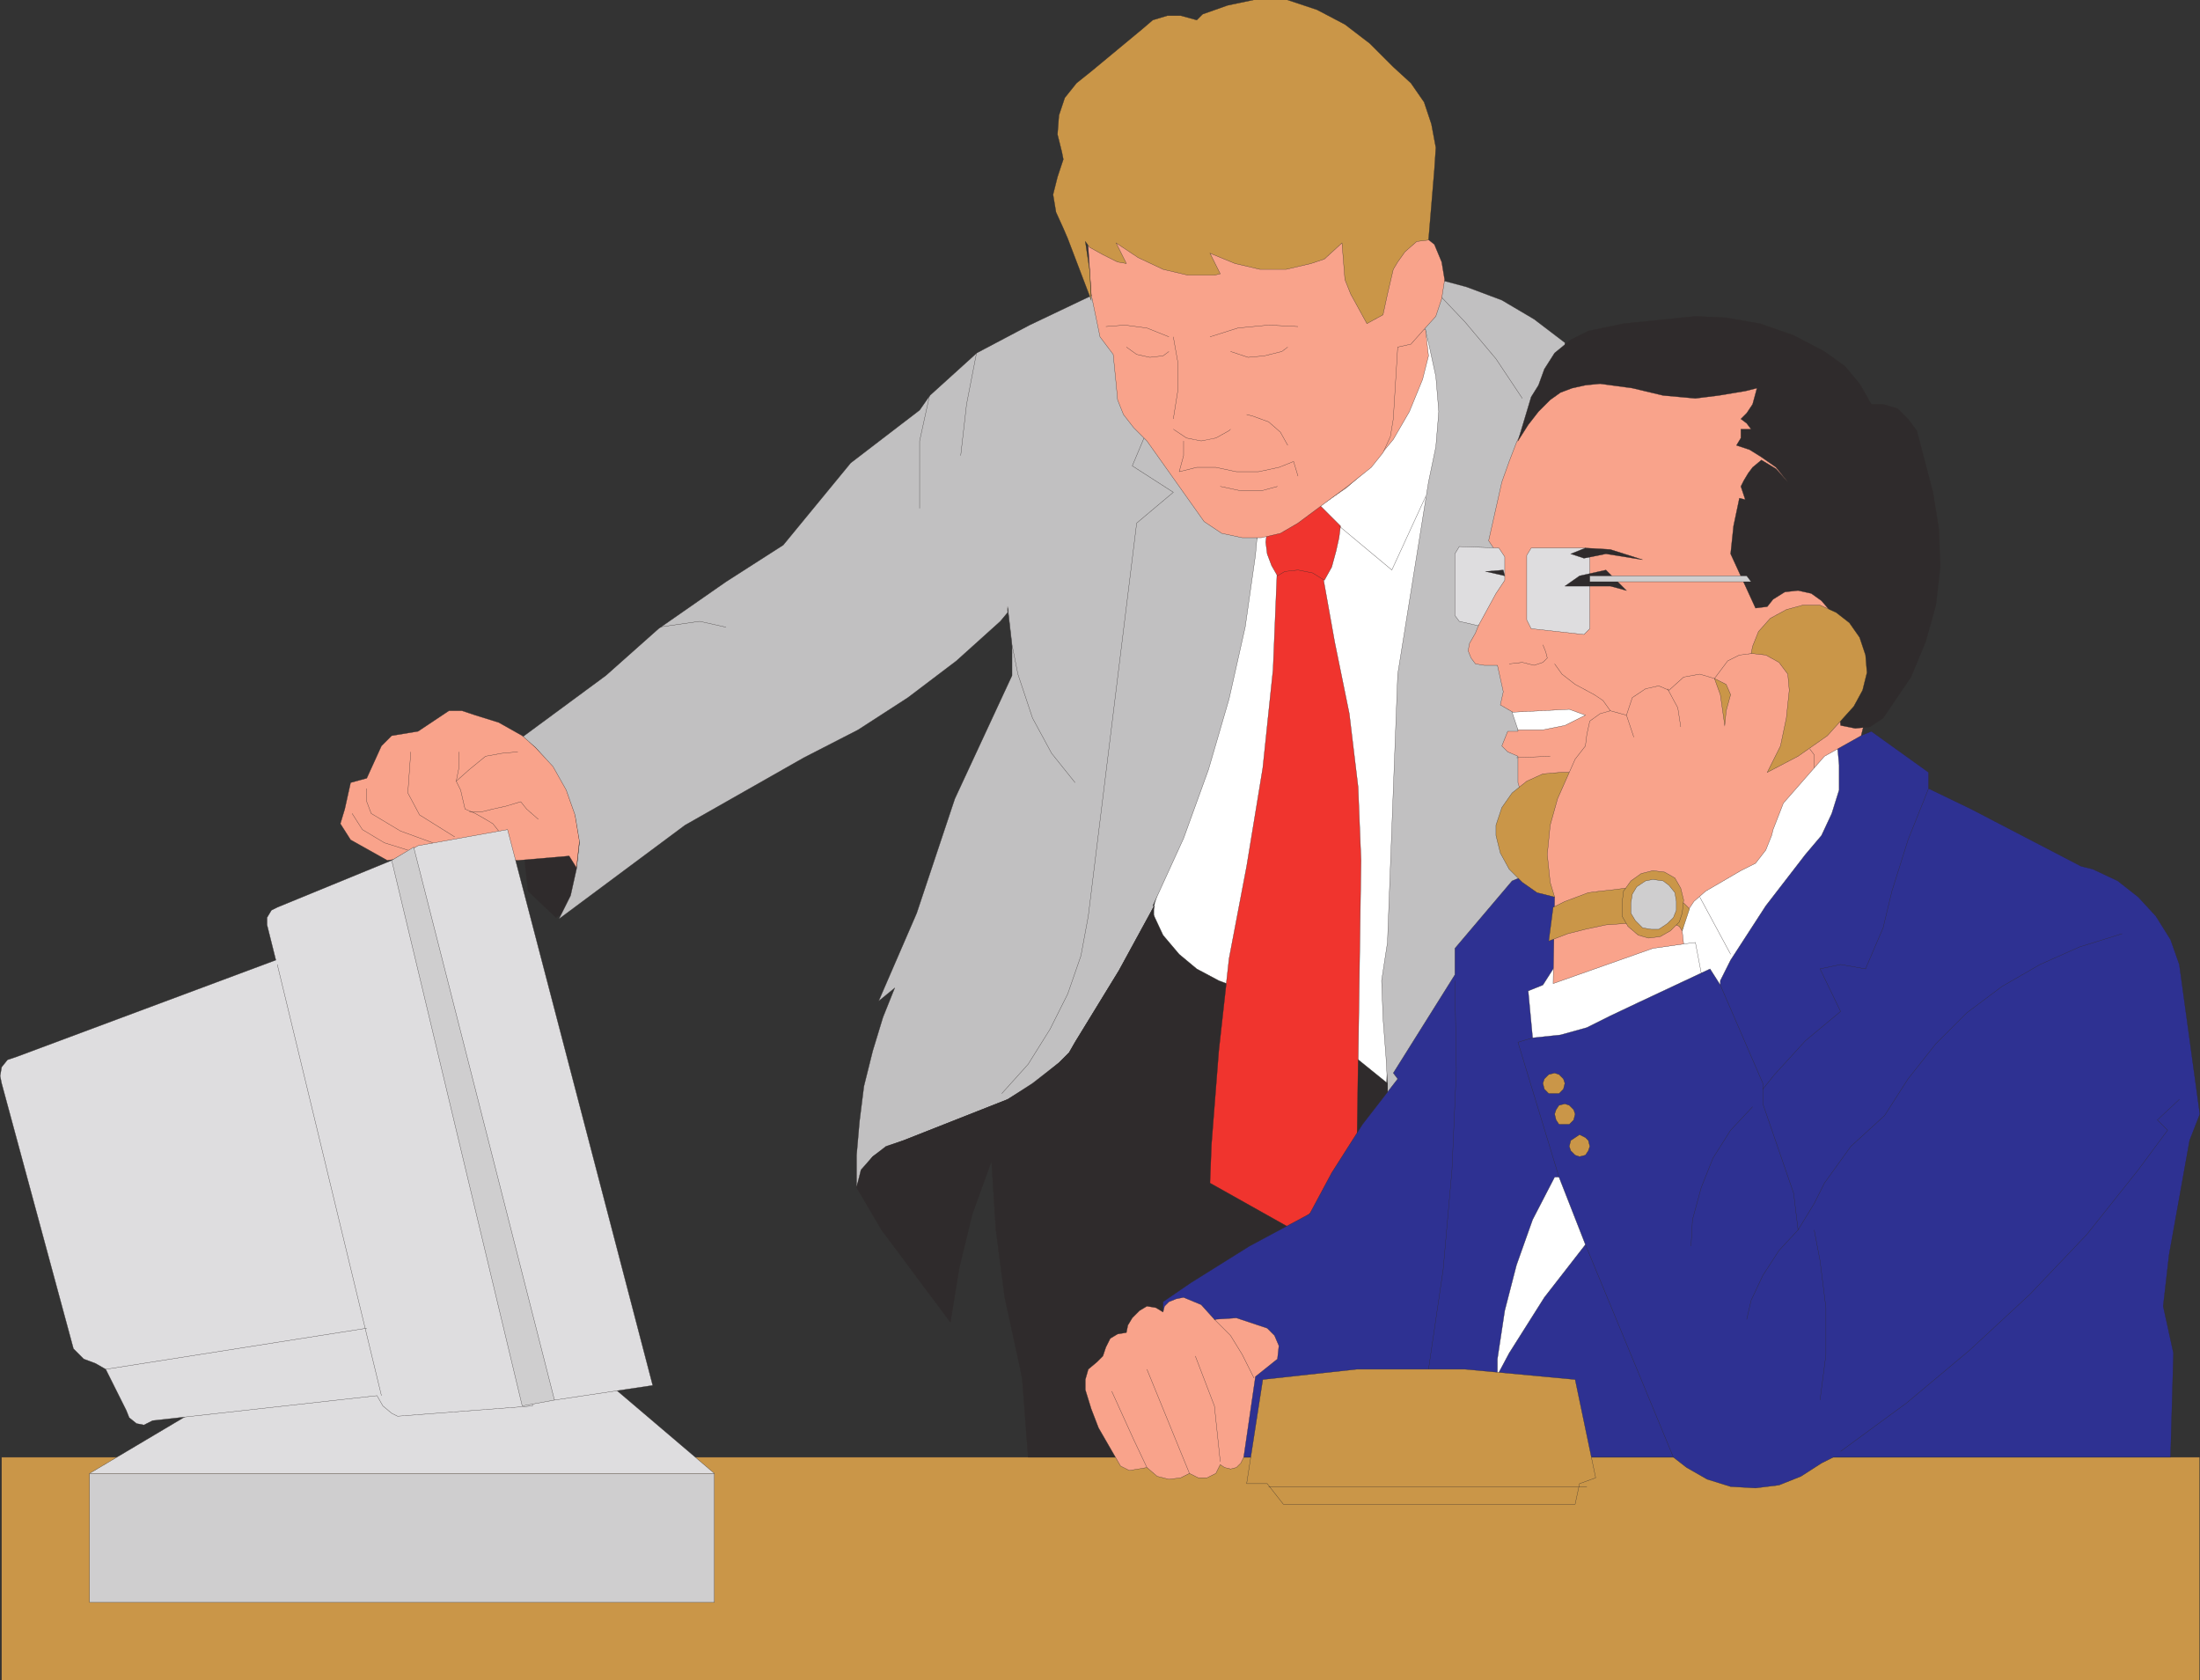 <svg xmlns="http://www.w3.org/2000/svg" width="360.046" height="274.983"><rect width="100%" height="100%" fill="#333333" stroke="none"/><defs><clipPath id="a"><path d="M0 238h360v37.5H0Zm0 0"/></clipPath><clipPath id="b"><path d="M172 .5h64V54h-64zm0 0"/></clipPath><clipPath id="c"><path d="M171 .5h65V55h-65zm0 0"/></clipPath></defs><g clip-path="url(#a)" transform="translate(-.036 -.5)"><path fill="#ca9648" stroke="#2f2b2b" stroke-miterlimit="10" stroke-width=".045" d="M360.059 275.46H.3v-36.48h359.758v36.48"/></g><path fill="#2f2b2c" stroke="#2f2b2b" stroke-miterlimit="10" stroke-width=".045" d="m90.984 150.16-4.559-4.32-.48-4.32v-21.122h9.84v26.403l-4.801 3.36"/><path fill="#fff" stroke="#fff" stroke-miterlimit="10" stroke-width=".045" d="m226.824 177.52 8.64-104.399V53.2h-16.32l-13.441 35.04-16.797 60-.243 29.28h38.16"/><path fill="#c1c0c1" stroke="#2f2b2b" stroke-miterlimit="10" stroke-width=".045" d="m256.105 56.078-5.04-3.84-5.28-3.117-5.762-2.16-3.598-.961-57.84 2.398-10.082 4.801-8.64 4.563-7.68 6.957-1.68 2.402-11.277 8.64L128.183 89.2l-9.36 6-11.038 7.68-8.641 7.68-13.68 10.082 2.16 1.68 2.88 3.359 2.16 3.84 1.44 4.082.72 4.32-.48 4.316-.962 4.32-1.918 3.84 20.64-15.359L131.543 124l8.883-4.559 8.16-5.28 7.918-6 7.2-6.481 1.203-1.442v-.718l.718 6.242v4.797l-9.359 20.16-6.242 18.722-6.238 14.399 2.64-2.16-1.922 4.8-1.68 5.52-1.437 5.762-.722 5.758-.481 5.52v5.28l.961-2.879 1.68-2.16 2.402-1.68 2.637-.96 17.043-6.723 4.32-2.637 4.078-3.36 1.68-1.683.96-1.68 7.2-11.757 5.762-10.563h-.242l5.039-11.039 4.082-11.277 3.359-11.524 2.64-11.757 1.68-11.762.239-2.64 13.441-35.04h13.922l.719 2.88 1.199 5.523.48 5.757-.48 5.762-1.2 5.758-5.038 31.441-1.68 43.918-.961 6.242.238 6.239.48 6.242.243 4.32v61.2h29.039V56.077"/><path fill="#2f2b2c" stroke="#2f2b2b" stroke-miterlimit="10" stroke-width=".045" d="M227.066 238.48v-61.199l-5.043-4.082-20.637-12-1.922-.719-3.601-1.921-2.88-2.399-2.64-3.12-1.68-3.599.243-1.203-5.762 10.563-7.2 11.758-.96 1.68-1.68 1.683-4.32 3.36-4.078 2.636-17.043 6.723-2.88.96-2.16 1.68-1.917 2.16-.723 2.88 4.082 6.96 11.277 15.117 1.442-8.878 2.16-8.88 3.121-8.64.719 11.281 1.441 11.04 2.399 11.038.48 2.403.961 12.718h58.8"/><path fill="#f0342e" stroke="#2f2b2b" stroke-miterlimit="10" stroke-width=".045" d="m209.066 92.078-.723 17.524-1.68 16.078-2.64 16.082-2.879 15.117-1.68 15.121-1.199 15.36-.242 6.242 13.68 7.68 10.32-10.321.723-50.16-.48-12-1.442-12-2.399-11.762-2.402-13.437-6.957.476"/><path fill="#f0342e" stroke="#2f2b2b" stroke-miterlimit="10" stroke-width=".045" d="m215.304 82 4.082 4.078-.242 1.922-.48 2.16-.72 2.64-1.198 2.16-1.922-1.198-2.399-.48-2.16.238-1.2.718-.96-1.68-.719-1.917-.242-1.922.242-1.918L215.304 82"/><path fill="none" stroke="#2f2b2b" stroke-miterlimit="10" stroke-width=".045" d="m249.144 65.2-4.32-6.481-5.04-6-4.32-4.559m-71.519 130.8 4.32-4.8 3.598-5.762 2.883-5.757 2.16-6.243 1.199-6.476 7.918-64.32 6-5.043-6.719-4.32 1.922-4.56"/><path fill="#f9a38b" stroke="#2f2b2b" stroke-miterlimit="10" stroke-width=".045" d="m215.785 82.96 4.558-3.12 4.082-3.602 3.598-4.316 2.64-4.563 2.16-5.28.962-3.84-.243-2.16-.238-2.157h-13.2l-4.32 29.039"/><path fill="#f9a38b" stroke="#2f2b2b" stroke-miterlimit="10" stroke-width=".045" d="m177.863 36.879 55.68 2.16 1.203.961 1.199 2.879.48 2.883-.48 3.117-.961 2.883-2.16 2.398-1.918 2.16-2.16.48-.723 11.759-.48 2.882-1.2 2.637-1.918 2.402-3.601 2.88-8.399 6.242-2.883 1.68-3.117.718h-3.12l-3.36-.719-2.88-1.922-9.362-13.199-2.16-2.16-1.68-2.16-.957-2.399-.243-2.64-.48-4.801-2.16-2.879-1.438-6.96-.722-11.282"/><g clip-path="url(#b)" transform="translate(-.036 -.5)"><path fill="#ca9648" d="m228.059 44.578-.957 4.082-.723 3.36-2.64 1.44-2.637-4.8-.961-2.398-.48-6-2.88 2.636-2.16.723-4.082.957h-4.32l-4.078-.957-4.082-1.68 1.68 3.36-.958.238h-4.32l-4.082-.96-4.078-1.919-3.602-2.398 1.68 3.36-1.438-.243-2.402-1.2-2.16-1.199-.719-.96.719 4.8.242 4.801-3.84-10.082-.722-1.68-1.2-2.64-.48-2.88.723-2.878.957-2.883-.239-1.2-.718-2.878.238-3.121.96-2.879 1.919-2.398 2.402-1.922 8.399-6.961 1.68-1.438 2.402-.722h2.16l2.636.722.961-.96 4.082-1.442L205.5.422h5.04l5.038 1.68 4.563 2.398 4.078 3.121 3.84 3.84 2.882 2.64 2.16 3.118 1.2 3.601.719 3.84-.239 3.602-.96 11.52-1.923.238-1.918 1.68-1.199 1.679-.722 1.2"/></g><g clip-path="url(#c)" transform="translate(-.036 -.5)"><path fill="none" stroke="#2f2b2b" stroke-miterlimit="10" stroke-width=".045" d="m228.059 44.578-.957 4.082-.723 3.36-2.64 1.44-2.637-4.8-.961-2.398-.48-6-2.88 2.636-2.16.723-4.082.957h-4.32l-4.078-.957-4.082-1.68 1.68 3.36-.958.238h-4.32l-4.082-.96-4.078-1.919-3.602-2.398 1.68 3.36-1.438-.243-2.402-1.2-2.16-1.199-.719-.96.719 4.8.242 4.801-3.84-10.082-.722-1.68-1.2-2.64-.48-2.88.723-2.878.957-2.883-.239-1.2-.718-2.878.238-3.121.96-2.879 1.919-2.398 2.402-1.922 8.399-6.961 1.68-1.438 2.402-.722h2.16l2.636.722.961-.96 4.082-1.442L205.5.422h5.04l5.038 1.68 4.563 2.398 4.078 3.121 3.84 3.84 2.882 2.64 2.16 3.118 1.2 3.601.719 3.84-.239 3.602-.96 11.52-1.923.238-1.918 1.68-1.199 1.679-.722 1.2"/></g><path fill="none" stroke="#2f2b2b" stroke-miterlimit="10" stroke-width=".045" d="m191.304 55.121-3.601-1.441-3.598-.48-3.121.241m31.441 0-4.8-.242-5.04.48-4.562 1.442m3.363 2.399 2.88.96 2.64-.242 2.879-.718.96-.72m-26.402 0 1.68 1.2 2.16.48 2.16-.242.961-.718m.719 11.039.723-4.559v-4.8l-.723-4.079m18.723 17.758-1.204-2.16-1.918-1.68-2.64-.96-.961-.24m-12 2.399 2.16 1.442 2.402.48 2.399-.48 2.16-1.2.242-.242m-8.402 6.962.719-2.641V72.16"/><path fill="none" stroke="#2f2b2b" stroke-miterlimit="10" stroke-width=".045" d="m202.343 77.2-3.36-.72h-3.12l-2.88.72m9.36 0h3.602l3.36-.72 2.398-.96m0 0 .722 2.402m-12.722 1.68 3.363.718h3.36l2.64-.718m10.078 6.476 8.64 7.203 5.52-12M159.863 57.52l-1.68 8.64-.957 8.399m-5.043-10.079-1.68 7.68V83.2m-42.718 19.44 6.718-.96 4.32.96m46.083-2.64v-.719l.718 6.239.961 4.8 2.399 7.2 3.12 5.761 3.84 4.797"/><path fill="#2e3192" stroke="#2f2b2b" stroke-miterlimit="10" stroke-width=".045" d="M273.863 238.48h-83.52v-25.44l4.563-3.122 9.597-6 9.84-5.277 3.602-6.723 5.039-7.918 5.762-7.441-.723-.957 10.082-16.082v-4.32l9.36-11.04 58.8-24.48 9.36 6.718v2.641l6.96 3.36 18 9.363 1.918.476 4.082 1.922 3.36 2.64 2.879 3.122 2.402 3.84 1.438 4.078 3.359 24.48-1.68 4.32-3.36 18.72-.96 8.402 1.68 7.68-.477 17.038h-55.203l-1.918.961-3.36 2.16-3.601 1.438-3.84.48-4.078-.238-3.84-1.199-3.363-1.922-2.16-1.68"/><path fill="none" stroke="#2f2b2b" stroke-miterlimit="10" stroke-width=".045" d="m288.503 178.238 1.922-2.398 5.04-5.52 5.761-4.8-3.363-6.961 3.363-.72 4.078.72 2.879-6.72 1.441-6 2.641-8.398 3.36-8.402"/><path fill="#fff" stroke="#2f2b2b" stroke-miterlimit="10" stroke-width=".045" d="m277.464 122.078-24.96 39.121-2.4.961.72 7.68 4.562-.48 4.317-1.2 3.84-1.922 4.562-2.16 11.758-5.52 1.68 2.641v-.719l1.683-3.359 5.758-8.883 6.48-8.398 2.64-3.121 1.68-3.598 1.2-3.84V125.2l-.238-2.64-23.282-.48"/><path fill="#f9a38b" stroke="#2f2b2b" stroke-miterlimit="10" stroke-width=".045" d="m298.585 123.762-1.68 1.918-5.042 5.761-1.68 4.32-.238.958-.961 2.402-1.68 2.16-2.398 1.2-5.762 3.359-1.918 1.68-1.441 2.16-.48 2.64.237 2.16-5.039.72-16.32 5.76.242-14.16-.48-.241-5.52-18.48v-4.317l-1.68-.723-.96-.96.96-2.4h1.68v-2.64l-2.883-1.68.48-2.16-.956-4.32h-2.16l-1.442-.238-.718-.961-.48-1.2.237-1.199.961-1.68.48-1.203 2.641-12.476-.96-1.442 2.16-9.601 1.199-3.36 1.199-3.12 2.883-5.758 3.36-5.52h41.757l14.402 35.52-6 23.757-6 3.364"/><path fill="#2f2b2c" stroke="#2f2b2b" stroke-miterlimit="10" stroke-width=".045" d="m299.542 100-1.437-1.68-1.68-1.199-2.16-.48-2.16.238-1.922 1.2-.957 1.202-1.922.239-4.078-8.88.477-4.562.96-4.558.961.242-.718-2.16.48-.961.719-1.2.719-.96 1.441-1.2 2.399 1.438 1.921 2.16-1.921-2.399-2.399-1.68-1.922-1.198-2.16-.723.723-1.2v-1.44h1.68l-.723-.958-.957-.722.957-.957.96-1.442.72-2.64-1.919.48-4.32.719-3.84.48-5.281-.48-5.039-1.2-5.281-.718-2.399.238-2.16.48-1.918.72-1.683 1.202-1.918 1.918-1.68 2.16-1.68 2.641 2.16-7.2 1.2-1.92.96-2.642 1.68-2.636 2.64-2.16 2.88-1.442 5.758-1.2 11.761-1.198 5.04.238 5.519.96 5.52 1.919 5.042 2.64 3.36 2.403 2.398 2.879 1.922 3.36h1.918l2.402.718 1.68 1.68 1.438 1.921 2.64 10.079.961 6 .238 6.242-.718 6.238-1.68 6-2.398 5.762-4.563 6.719-2.16 1.44-2.399.24-2.398-.481L299.542 100"/><path fill="#ca9648" stroke="#2f2b2b" stroke-miterlimit="10" stroke-width=".045" d="m256.824 126.398-1.918 4.32-1.203 4.321-.477 4.8.477 4.56.722 2.402-2.883-.723-2.398-1.68-2.16-2.16-1.442-2.636-.718-2.883v-1.68l.96-2.879 1.68-2.398 2.399-1.922 2.64-1.2 2.883-.242h1.438"/><path fill="#fff" stroke="#2f2b2b" stroke-miterlimit="10" stroke-width=".045" d="m247.464 116.559 9.36-.48 2.64.96-3.36 1.68-3.6.722h-4.079l-.96-2.882"/><path fill="#dedddf" stroke="#2f2b2b" stroke-miterlimit="10" stroke-width=".045" d="m246.265 91.121-.96-1.441-6.481-.239-.72 1.2v10.078l.72.96 3.12.72 2.88-5.278 1.441-2.16v-3.84m4.32-1.441-.722 1.199v10.562l.722 1.438 8.641.96.957-.96V90.64l-.719-.961h-8.879"/><path fill="none" stroke="#2f2b2b" stroke-miterlimit="10" stroke-width=".045" d="m246.984 108.64 2.16-.242 1.922.48 1.437-.48.723-.718-.242-.961-.48-1.2m1.921 3.121 1.2 1.68 2.16 1.68 3.12 1.68 1.438.96 1.2 1.68"/><path fill="#2f2b2c" stroke="#2f2b2b" stroke-miterlimit="10" stroke-width=".045" d="M256.105 95.922h7.437l2.641.719-3.36-3.36-4.32.957-2.398 1.684m-10.082-2.641-2.879.239 3.121.718-.242-.957m13.441-3.601 4.078.242 5.282 1.68-6-.961-3.598.718-2.16-.718 2.398-.961"/><path fill="#cfcecf" stroke="#2f2b2b" stroke-miterlimit="10" stroke-width=".045" d="M260.183 95.2h26.402l-.722-.962h-25.68v.961"/><path fill="none" stroke="#2f2b2b" stroke-miterlimit="10" stroke-width=".045" d="m248.183 124 5.52-.238"/><path fill="#ca9648" stroke="#2f2b2b" stroke-miterlimit="10" stroke-width=".045" d="m299.066 120.398-4.8 3.364-5.04 2.636 2.16-4.32.957-4.558.48-4.56-.238-2.64-1.441-1.922-2.16-1.199-2.16-.238h-.239l.239-1.2.96-2.402 1.919-2.16 2.64-1.437 2.64-.723h2.88l2.64 1.2 2.16 1.683 1.68 2.398.961 2.88.238 2.878-.718 2.883-1.438 2.64-4.32 4.797"/><path fill="none" stroke="#2f2b2b" stroke-miterlimit="10" stroke-width=".045" d="M296.906 125.68v-2.16l-.723-.961m-39.359 3.839.96-2.16 1.68-2.16.239-1.918.48-2.16 1.68-1.2 1.68-.48 2.64.72.961-2.88 2.16-1.441 2.16-.48 1.68.722 2.398-2.16 2.641-.48 2.402.718 2.16-2.879 1.919-.96 1.921-.24m-11.043 47.52 1.922-.242.961 5.043m-12.242-42.241 1.203 3.6"/><path fill="none" stroke="#2f2b2b" stroke-miterlimit="10" stroke-width=".045" d="m272.906 112.719 1.68 3.12.48 3.122"/><path fill="#ca9648" stroke="#2f2b2b" stroke-miterlimit="10" stroke-width=".045" d="m280.585 111.04.957 2.64.723 5.039.238-2.399.723-2.64-.723-1.68-1.918-.96m-5.043 36.722.961.957-1.199 3.601-.48-.718-.48-.243-8.161-.238-3.36.238-3.359.72-2.879.722-3.12 1.199.718-5.52 1.922-.96 1.918-.72 1.922-.722 1.918-.238 2.16-.238 1.922-.243 9.597 2.403"/><path fill="#ca9648" stroke="#2f2b2b" stroke-miterlimit="10" stroke-width=".045" d="m275.304 149.441.238-2.16-.476-1.922-.961-1.68-1.68-.96-1.922-.239-1.918.48-1.68 1.2-1.202 1.68-.239 1.922v2.16l.961 1.68 1.68 1.437 1.68.48 1.918-.238 1.683-.96 1.438-1.442.48-1.438"/><path fill="#cfcecf" stroke="#2f2b2b" stroke-miterlimit="10" stroke-width=".045" d="M274.343 148.96v-1.44l-.238-1.442-.961-1.2-.961-.718-1.68-.238-1.199.238-1.441.961-.719 1.2-.238 1.44v1.68l.718 1.2 1.2 1.199 1.441.238h1.2l1.44-.957.958-.96.48-1.2"/><path fill="none" stroke="#2f2b2b" stroke-miterlimit="10" stroke-width=".045" d="m278.183 146.8 5.043 9.36"/><path fill="#fff" stroke="#2f2b2b" stroke-miterlimit="10" stroke-width=".045" d="m254.425 192.64-3.601 6.962-2.641 7.437-1.918 7.441-1.2 7.918v2.641l1.919-3.598 5.762-9.12 6.718-8.641-4.32-11.04h-.719"/><path fill="none" stroke="#2f2b2b" stroke-miterlimit="10" stroke-width=".045" d="m259.464 203.68 14.399 34.8m-18.719-45.84-6.719-22.081 2.399-.72m96.48-17.039-6.96 2.16-6.481 2.88-6.239 3.601-5.761 4.32-5.04 5.04-4.558 5.758-3.84 6-5.52 5.043-4.32 6-1.68 3.359-2.64 4.32-.723-6-5.039-14.64v-3.36l-6.96-16.082m16.32 67.922.96-7.441V214l-.96-7.68-.957-5.039m-10.082-20.16-3.598 3.84-2.883 4.559-1.918 4.8-1.441 5.282-.238 4.316m17.519-2.637-3.121 3.36-2.64 4.078-1.919 4.082-.722 3.117m-52.078 8.164 2.398-16.32 1.441-16.32.72-16.32-.24-14.642"/><path fill="#ca9648" stroke="#2f2b2b" stroke-miterlimit="10" stroke-width=".045" d="m256.105 177.281-.242-.722-.719-.72-.719-.237-.96.238-.72.719-.242.722.243.957.718.723h1.68l.719-.723.242-.957m1.68 5.039-.243-.718-.718-.723-.72-.238-.96.238-.48.723-.239.718.238.961.481.719h1.68l.718-.719.243-.96m2.398 5.281-.238-.961-.48-.48-.962-.481-1.437.96-.242.962.242.718.719.72.718.241.961-.242.48-.719.239-.718m-53.52 38.16 15.36-1.68h17.762l18 1.68 3.359 16.078-2.64.96-.72 3.36h-47.761l-2.637-3.36h-3.363l2.64-17.038"/><path fill="none" stroke="#2f2b2b" stroke-miterlimit="10" stroke-width=".045" d="m301.226 237.52 10.797-7.918 10.32-8.641 9.84-9.121 9.36-9.84 8.402-10.559 4.8-6.48m.001-.001-1.68-1.679 3.598-3.363"/><path fill="#f9a38b" stroke="#2f2b2b" stroke-miterlimit="10" stroke-width=".045" d="m68.425 140.078-5.043.723-6-3.36-1.68-2.64.723-2.403.957-4.32 2.64-.719 2.403-5.28 1.68-1.68 4.32-.72 5.04-3.359h2.16l2.16.72 3.84 1.198 3.84 2.16 2.16 1.922 2.878 3.121 2.16 3.84 1.442 4.078.719 4.32-.48 4.321-1.2-1.922-8.398.723-16.32-.723"/><path fill="none" stroke="#2f2b2b" stroke-miterlimit="10" stroke-width=".045" d="m57.624 133.121 1.68 2.64 3.602 2.16 3.84 1.2m-6.723-10.081v2.16l.723 1.921 4.8 2.879 5.278 1.922m-3.598-14.882-.48 6.722 1.918 3.597 5.761 3.602m.719-13.921v2.401l-.48 2.399.718 1.441.723 3.117 1.68.723 1.68.957 1.199.723.96 1.199"/><path fill="none" stroke="#2f2b2b" stroke-miterlimit="10" stroke-width=".045" d="m84.746 123.04-2.641.241-2.64.48-2.641 2.16-2.16 1.919m2.16 5.039h1.922l1.918-.48 2.16-.477 2.402-.723.957 1.2 1.922 1.68"/><path fill="#dedddf" stroke="#2f2b2b" stroke-miterlimit="10" stroke-width=".045" d="m116.906 241.121-16.082-13.68H37.703l-23.04 13.68h102.243"/><path fill="#cfcecf" stroke="#2f2b2b" stroke-miterlimit="10" stroke-width=".045" d="M14.664 241.121v21.117h102.242v-21.117H14.664"/><path fill="#dedddf" stroke="#2f2b2b" stroke-miterlimit="10" stroke-width=".045" d="m24.984 232.48 36.719-4.082.96 1.684 1.442 1.2.96.48 22.079-1.68v-1.684h2.64l.962.723 16.078-2.402-23.758-90.957-14.64 2.636-4.321 2.403-18.723 7.68-.957.48-.722 1.2v1.198l1.441 5.762-42.48 15.84-1.438.48-.96 1.2-.243 1.441.242 1.2 11.758 43.437 1.68 1.68 1.921.722 1.68.961 3.36 6.719.48 1.199 1.2.96 1.202.24 1.438-.72"/><path fill="none" stroke="#2f2b2b" stroke-miterlimit="10" stroke-width=".045" d="m17.304 224.082 42.719-6.723M45.382 157.84l17.043 70.558"/><path fill="#cfcecf" stroke="#2f2b2b" stroke-miterlimit="10" stroke-width=".045" d="m64.105 140.8 21.36 89.282 5.28-.96-23.042-90.481-3.598 2.16"/><path fill="#f9a38b" stroke="#2f2b2b" stroke-miterlimit="10" stroke-width=".045" d="m183.386 239.918 1.438.723 2.879-.48 1.683 1.44 1.918.481 1.922-.242 1.437-.719 1.442.719h1.437l1.442-.719.719-1.441.722.48.961.238.957-.238.723-.719.476-.96 1.922-13.2 3.602-2.883.238-2.16-.719-1.68-1.199-1.199-5.043-1.68-3.597.239-2.16-2.398-2.883-1.2-1.2.239-1.199.48-.719.723-.242.957-1.199-.719-1.441-.238-1.2.718-1.199 1.2-.719 1.199-.242 1.203-1.437.238-1.203.72-.72 1.44-.48 1.438-.96.96-1.438 1.204-.48 1.68v1.68l.96 3.117 1.2 3.12 3.601 6.239"/><path fill="none" stroke="#2f2b2b" stroke-miterlimit="10" stroke-width=".045" d="m195.624 221.918 3.122 8.164.957 9.117m-12-15.117 4.8 11.758 2.16 5.281m-12.718-13.441 3.597 7.922 2.16 4.558m17.524-14.64-1.922-3.84-1.918-3.121-2.64-2.641h.238m60.719 27.363h-52.079"/></svg>
